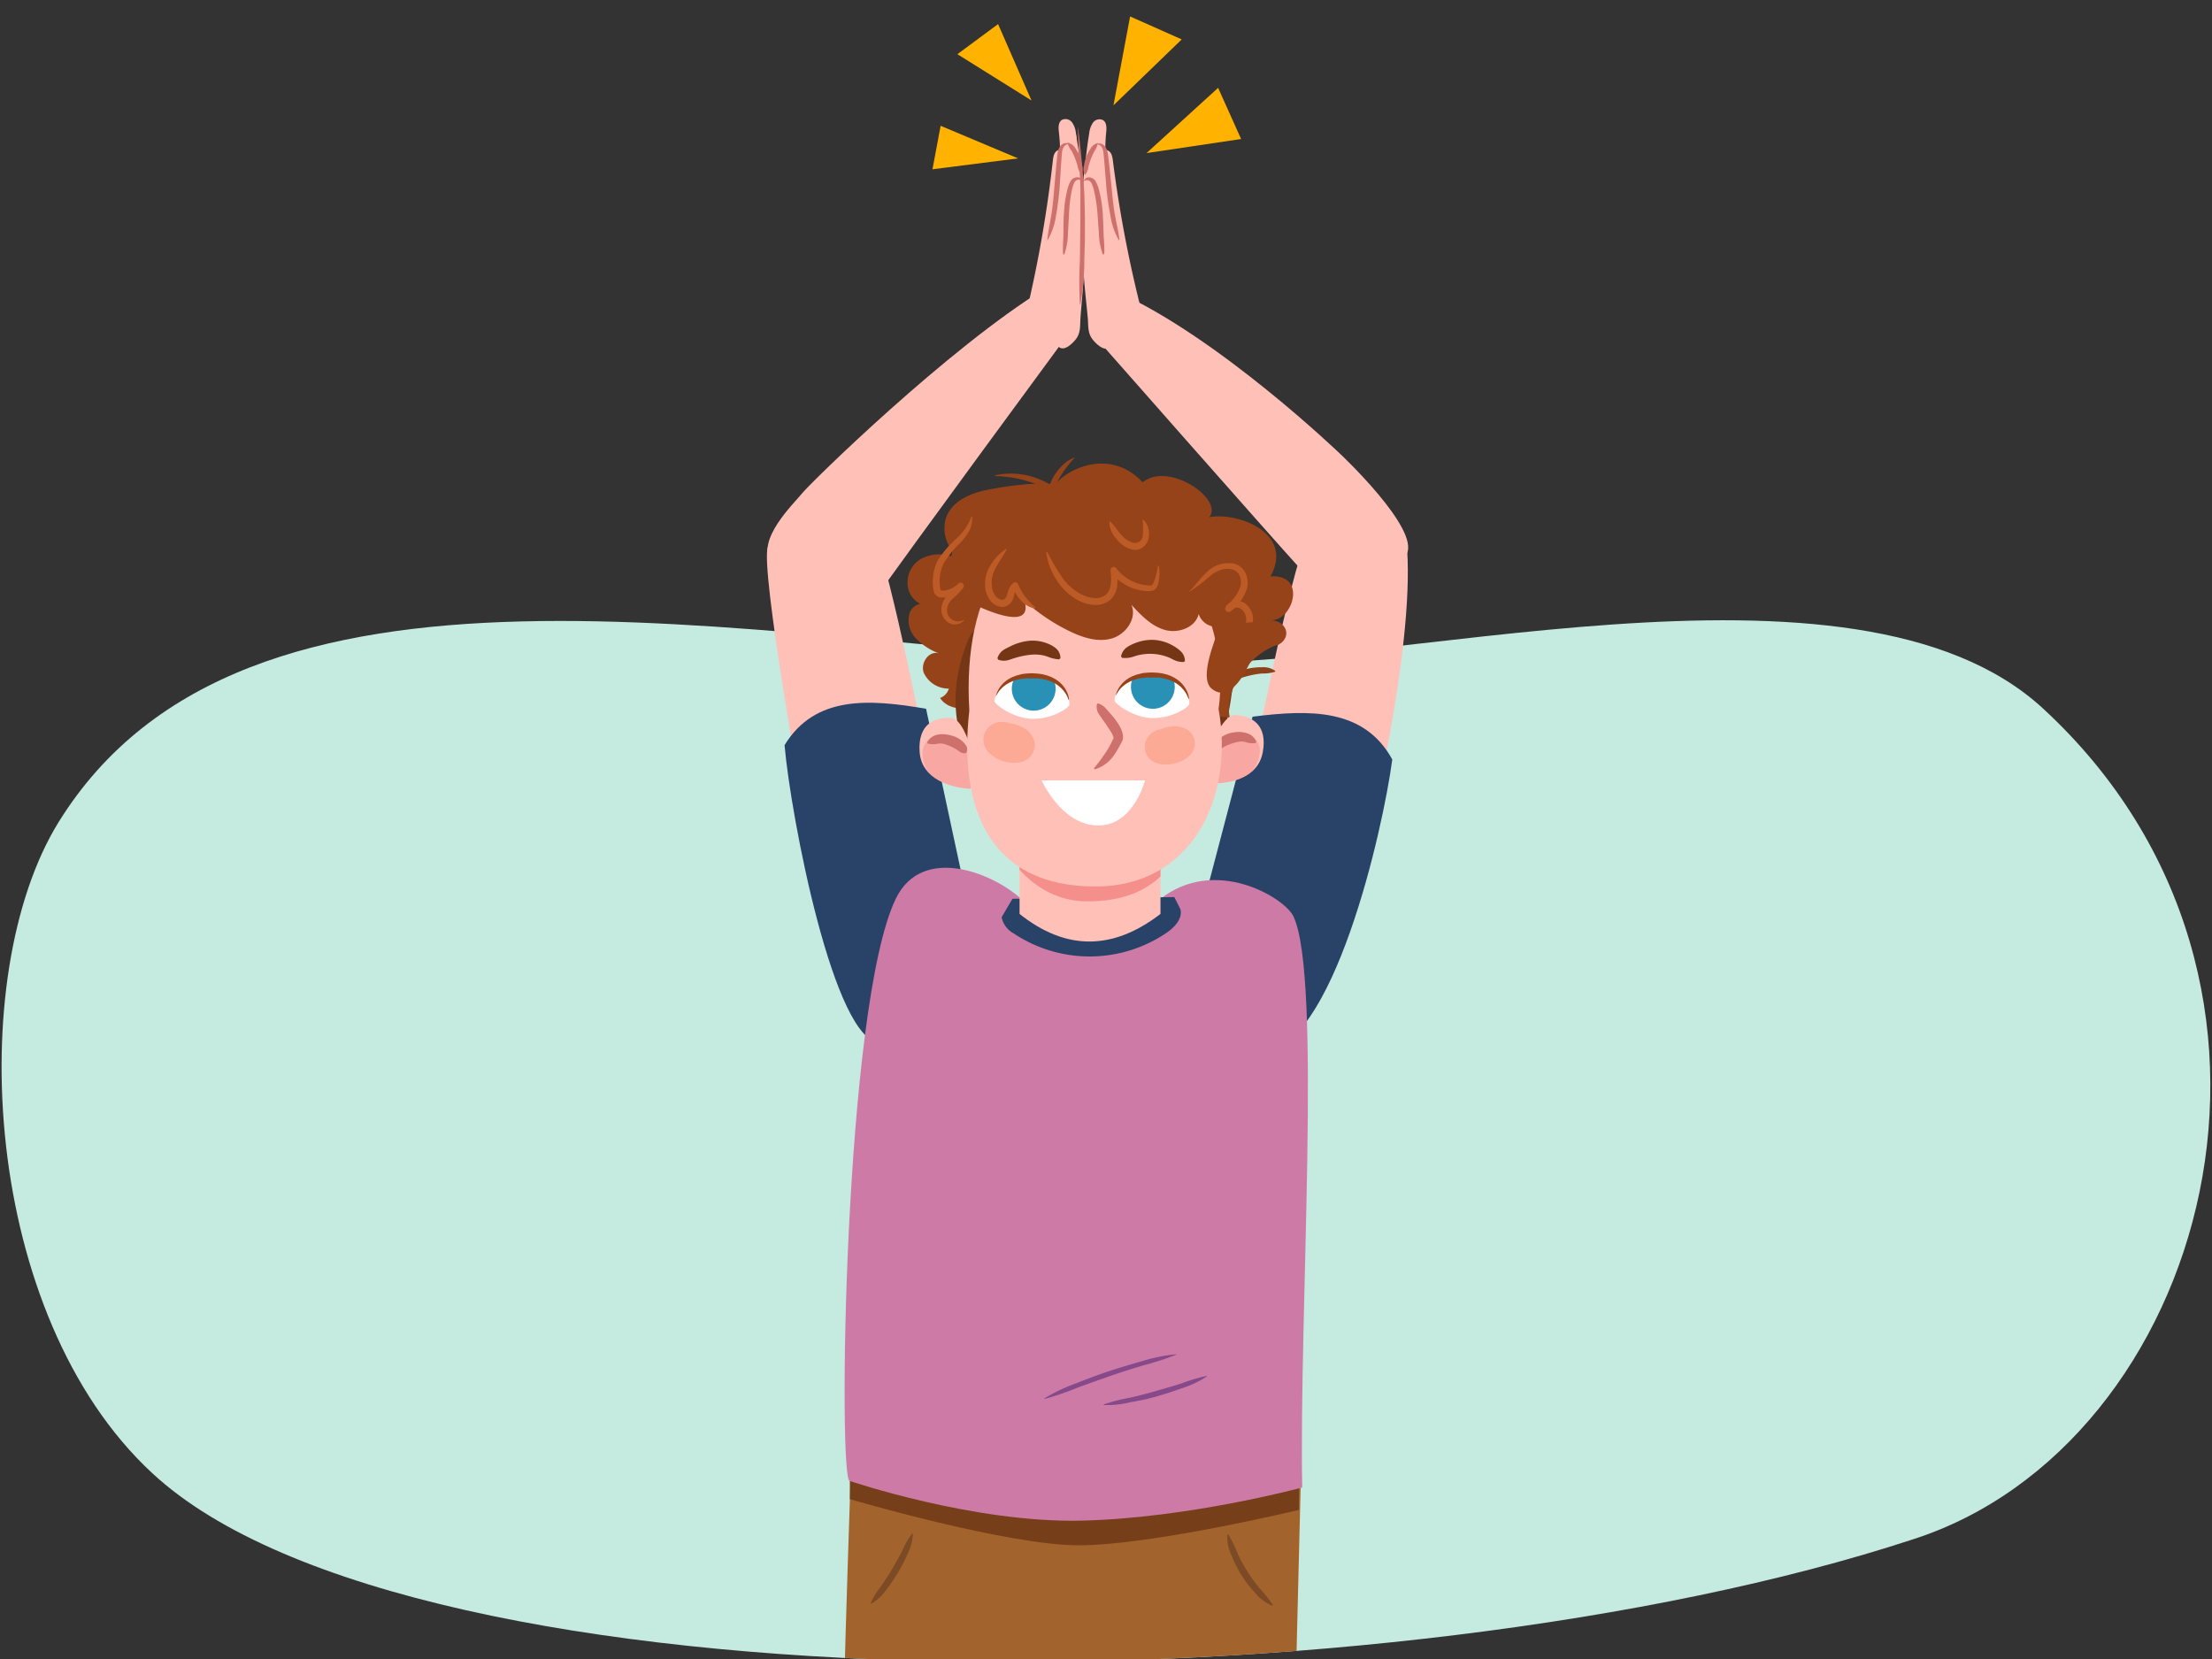<svg xmlns="http://www.w3.org/2000/svg" xmlns:xlink="http://www.w3.org/1999/xlink" width="380" height="285" viewBox="0 0 380 285"><rect x="0" y="0" width="380" height="285" fill="#333333" stroke="none"/><defs><clipPath id="a"><path d="M351,121.74C318.49,91.68,315.14,0,194.88.4,49.82.92,42.1,89.51,10.08,141.26-6.19,167.55-3.11,226,26.17,253.09c45.06,41.78,213.5,40.55,302.37,11.38C379,248.37,402.11,168.92,351,121.74Z" fill="none"/></clipPath><clipPath id="b"><path d="M199.36,157c-8.14,6.27-16.22,6.38-24.21,0V140.16h24.21Z" fill="#ffc0b8"/></clipPath><clipPath id="c"><path d="M163.47,123.34c-2.85-.22-5.81,1-5.49,5.81s5.54,6.12,8.39,6.34S166.32,123.57,163.47,123.34Z" fill="#ffc0b8"/></clipPath><clipPath id="d"><path d="M212.15,122.83c2.86.11,5.66,1.66,4.78,6.4s-6.2,5.44-9.06,5.34S209.29,122.73,212.15,122.83Z" fill="#ffc0b8"/></clipPath><clipPath id="e"><path d="M191.47,120.36c0,.45,3.22,3,6.62,3s6.21-1.92,6.23-2.44c.05-2.77-3.07-4.89-6.48-4.89S191.45,118.11,191.47,120.36Z" fill="#fff"/></clipPath><clipPath id="f"><path d="M170.86,120.49c0,.45,3.22,3,6.62,3s6.22-1.92,6.23-2.44c.06-2.77-3.07-4.89-6.48-4.89S170.84,118.24,170.86,120.49Z" fill="#fff"/></clipPath></defs><path d="M351,121.74c-32.54-30.06-113.9-5.85-153.13-7.91-70.44-3.69-155.8-24.32-187.82,27.43C-6.19,167.55-3.11,226,26.17,253.09c45.06,41.78,213.5,40.55,302.37,11.38C379,248.37,402.11,168.92,351,121.74Z" fill="#c5eae0"/><polygon points="196.96 26.3 209.26 15.09 213.21 23.88 196.96 26.3" fill="#ffb300"/><polygon points="191.28 18.1 203.01 6.77 194.14 2.83 191.28 18.1" fill="#ffb300"/><polygon points="164.47 9.31 171.46 4.14 177.2 17.26 164.47 9.31" fill="#ffb300"/><polygon points="174.9 27.21 161.59 21.61 160.19 29.08 174.9 27.21" fill="#ffb300"/><g clip-path="url(#a)"><path d="M234.93,144.35s8-32.28,6.8-50c-.27-4-14.38-4.15-16.71-2.55s-9.14,36.36-9.14,36.36Z" fill="#ffc0b8"/><path d="M205.86,158.58s.08,22.72,10.55,22.42c12.59-.36,21.19-38.53,22.77-50.53-4.84-8.82-14.17-8.59-24-7.35Z" fill="#294268"/><path d="M191.79,50.08c-3.36-.75-2.76,8.81-2.76,8.81s28.73,32.64,34.45,38.93,14.09,4.86,18.16-2.61C244,90.9,230.26,78,230.26,78S209.4,57.94,191.79,50.08Z" fill="#ffc0b8"/><path d="M186.11,31.75a14.41,14.41,0,0,1,1.32-6.13,1,1,0,0,1,.58-.56c.45-.08.77.42.9.85.64,2.08.15,4.31.26,6.48a30.33,30.33,0,0,0,1.18,5.71,49.78,49.78,0,0,1,1,19.93c-.11.71-.38,1.75-1.23,1.86s-1.9-.92-2.43-1.59c-.86-1.08-.71-2.37-.82-3.66-.22-2.41-.51-4.8-.67-7.21s-.25-4.93-.26-7.4,0-4.91.16-7.37C186.07,32.36,186.09,32.06,186.11,31.75Z" fill="#ffc0b8"/><path d="M187.11,22.94a4,4,0,0,1,.64-1.85,1.37,1.37,0,0,1,1.74-.45c.65.41.62,1.36.54,2.13-1.08,10.54,4.16,21,3.16,31.5a2.32,2.32,0,0,1-.3,1.07,1.83,1.83,0,0,1-1.44.66c-2.31.15-3.75-1.58-4.49-3.56a18.34,18.34,0,0,1-.57-4.73q-.4-4-.46-8c-.05-2.65,0-5.3.19-7.94s.45-5.27.84-7.89Z" fill="#ffc0b8"/><path d="M188.3,27.14c.37-.79,1.16-1.63,2-1.3.63.26.8,1.05.88,1.72a211.6,211.6,0,0,0,4.57,24.49,24.62,24.62,0,0,1,1,6.35,3.64,3.64,0,0,1-1,2.73c-1.39,1.19-3.57.14-4.76-1.25-2.48-2.87-3.18-6.88-3.24-10.67s.39-7.62-.19-11.38a20.62,20.62,0,0,1-.53-4.42,15.82,15.82,0,0,1,.37-1.58c.12-.72,0-1.47.12-2.21A9,9,0,0,1,188.3,27.14Z" fill="#ffc0b8"/><path d="M186.25,31a.86.86,0,0,1,.87-.53,1.33,1.33,0,0,1,1,.53,5.71,5.71,0,0,1,.71,1.78,20.32,20.32,0,0,1,.59,3.6c.08,1.21.12,2.41.16,3.59s.18,2.35.13,3.56h-.3c.06-.12.11-.25.19-.38a.07.07,0,0,1,.08,0,.08.08,0,0,1,0,0c0,.14,0,.28,0,.42a.15.15,0,0,1-.28.06l0-.06a12.19,12.19,0,0,1-.63-3.57l-.25-3.57A25.31,25.31,0,0,0,188,33a6.35,6.35,0,0,0-.51-1.56A.93.93,0,0,0,187,31a.65.65,0,0,0-.69.09.06.06,0,0,1-.08,0A.07.07,0,0,1,186.25,31Z" fill="#ce706b"/><path d="M188.45,24.71a1.13,1.13,0,0,1,1.18.24,2,2,0,0,1,.61,1.09c.17.77.2,1.47.3,2.2l.46,4.35c.13,1.44.28,2.88.53,4.31s.61,2.8.77,4.28a.06.06,0,0,1-.05.06.05.05,0,0,1-.05,0A11.76,11.76,0,0,1,190.76,37c-.3-1.45-.49-2.9-.66-4.36l-.35-4.36c-.06-.72-.13-1.48-.2-2.14a2,2,0,0,0-.29-.87,1,1,0,0,0-.79-.49.06.06,0,0,1-.05-.06A.05.05,0,0,1,188.45,24.71Z" fill="#ce706b"/><path d="M188.6,24.64A3.92,3.92,0,0,1,188,26a9.7,9.7,0,0,0-.58,1.27c-.17.44-.3.89-.43,1.35a3,3,0,0,1-.55,1.4.08.08,0,0,1-.1,0,0,0,0,0,1,0,0,2.23,2.23,0,0,1-.12-1.54,7.15,7.15,0,0,1,.37-1.5,5.87,5.87,0,0,1,.74-1.4,1.87,1.87,0,0,1,1.26-1s.07,0,.07.06Z" fill="#ce706b"/><path d="M137.76,137.39S130.63,97.79,131.9,94,147,88,149.23,89.74s8.46,32.6,8.46,32.6Z" fill="#ffc0b8"/><path d="M146.22,251.32s-2,56.31-1.59,65.42c.42,2.43,17.48,9.09,35.49.8l4.16-24.06,5.95,23.86s16.25,7.73,31.72-1.78l1.58-63.84Z" fill="#a3632d"/><path d="M223.14,250.13v9.26s-25.38,6.08-37.8,6.08S146,257.54,146,257.54v-8.2Z" fill="#773f19"/><path d="M166.79,157.61s-5,21.17-15.48,21.53c-8,.27-15.5-39.07-16.53-51.13,5.24-8.58,14.55-7.93,24.31-6.25Z" fill="#294268"/><path d="M189.82,153.2c-2.81,0-9.65,5.75-14,1.58-4.94-4.77-17.37-9.84-21.94-.37-8.93,18.49-9.92,100-7.91,100,0,0,21.35,7.25,39.82,6.82s37.92-5.69,37.92-5.69c-.58-30.06,3.41-87.89-1.52-98.13-1.57-3.26-13.51-10.4-22.92-2.93C197.09,156.27,193.48,153.2,189.82,153.2Z" fill="#ce7aa6"/><path d="M172.07,157.57a4.06,4.06,0,0,0,2.07,2.78,23.49,23.49,0,0,0,26.33-.15c1.34-.94,2.7-2.39,2.32-4l-1.06-2.09-27.8.29Z" fill="#294268"/><path d="M179.67,49.47c3.23-1.17,3.59,8.27,3.59,8.27s-28.32,38.48-33.17,45.46-12.56.41-17.56-6.47c-2.83-3.91,3.94-10.31,5.28-12S162.84,59.79,179.67,49.47Z" fill="#ffc0b8"/><path d="M156.82,263.45a7.78,7.78,0,0,1-.9,3.47,27.36,27.36,0,0,1-1.63,3.19,27,27,0,0,1-2,2.94,8.17,8.17,0,0,1-2.61,2.45l-.11-.1a14.34,14.34,0,0,1,1.86-3c.66-1,1.29-1.92,1.87-2.92s1.15-2,1.67-3a13.26,13.26,0,0,1,1.75-3.06Z" fill="#7c4a25"/><path d="M211,263.61a18.54,18.54,0,0,1,1.6,3.26,27.92,27.92,0,0,0,1.72,3.13,26.85,26.85,0,0,0,2.09,2.89,21.57,21.57,0,0,1,2.27,2.84l-.1.12a7.64,7.64,0,0,1-3-2.25,20.58,20.58,0,0,1-2.3-3,19.75,19.75,0,0,1-1.69-3.34,7.27,7.27,0,0,1-.75-3.65Z" fill="#7c4a25"/><path d="M202.09,232.71a48.86,48.86,0,0,1-5.68,1.85q-2.85.84-5.67,1.82t-5.62,2a48.25,48.25,0,0,1-5.65,1.94l-.05-.1a30.08,30.08,0,0,1,5.41-2.57q2.79-1.11,5.62-2.08c1.9-.62,3.82-1.19,5.74-1.73a28.57,28.57,0,0,1,5.87-1.19Z" fill="#864989"/><path d="M189.62,241.26a28.34,28.34,0,0,1,4.46-1.14c1.49-.34,3-.72,4.43-1.14s2.94-.83,4.4-1.31a30.74,30.74,0,0,1,4.41-1.31l0,.1a17.08,17.08,0,0,1-4.2,2c-1.45.52-2.92,1-4.41,1.43s-3,.74-4.51,1a16.55,16.55,0,0,1-4.61.48Z" fill="#864989"/><path d="M166.5,121c-1.22,1.31-4.05.49-5-1.1A2.42,2.42,0,0,0,163,118.3a4.7,4.7,0,0,1-4.31-2.73c-.61-1.71.92-3.87,2.62-3.32a10.77,10.77,0,0,1-4-2.62,4.44,4.44,0,0,1-1-4.47,2.62,2.62,0,0,1,3.92-1A4,4,0,0,1,156,101,4.69,4.69,0,0,1,158,96.14a6.55,6.55,0,0,1,5.4-.57l1-3.78a2.76,2.76,0,0,1,.67-1.42c.84-.77,2.26-.22,3.18.55A13.24,13.24,0,0,1,172,97a25.87,25.87,0,0,1,1.14,11.59c-.37,2.72-1.18,5.44-.68,8.18.46,2.5.16,2.59,1.11,4.72C172.07,120.84,168.83,118.47,166.5,121Z" fill="#96431a"/><path d="M212.45,111.62s-1.42,21.13-7.24,25.62-33.36.65-33.36.65-12.65-10.68-5.52-28C170.64,99.49,207.42,108.71,212.45,111.62Z" fill="#753616"/><path d="M211.28,123.29c-1.21-5.14,4-11.44,8.41-12.56,2.42-1.45,1.14-4.17-1.43-4.17,3.92.16,6.3-8,0-7.54,4.19-7.63-5.94-11.1-10.52-10.17,2.52-3.14-7-9.62-11.45-6-5.3-5.7-12.43-2.62-14.81.12-4.16,2.58-6.5,3.25-6.42,9.63s6.75,9.66,10.86,13.59C195.87,119.22,196,121.45,211.28,123.29Z" fill="#96431a"/><path d="M199.36,157c-8.14,6.27-16.22,6.38-24.21,0V140.16h24.21Z" fill="#ffc0b8"/><g clip-path="url(#b)"><path d="M172.69,146.07s4.52,8.67,13.87,8.77,13.36-4.14,15.63-7.79S172.69,146.07,172.69,146.07Z" fill="#f48f8c"/></g><path d="M163.47,123.34c-2.85-.22-5.81,1-5.49,5.81s5.54,6.12,8.39,6.34S166.32,123.57,163.47,123.34Z" fill="#ffc0b8"/><g clip-path="url(#c)"><ellipse cx="163.53" cy="131.66" rx="3.92" ry="6.1" transform="translate(-45.91 146.17) rotate(-42.8)" fill="#f48f8c" opacity="0.5"/></g><path d="M159.3,127.5a2.52,2.52,0,0,1,1.67-1.27,4.71,4.71,0,0,1,2.25.08,4.51,4.51,0,0,1,2,.94,4.6,4.6,0,0,1,.75.84,1.11,1.11,0,0,1,0,1.25l-.21.07a1.64,1.64,0,0,1-1-.34,3.5,3.5,0,0,0-.63-.43,8.59,8.59,0,0,0-1.43-.66,3,3,0,0,0-1.46-.25,4,4,0,0,1-1.89,0Z" fill="#ce706b"/><path d="M212.15,122.83c2.86.11,5.66,1.66,4.78,6.4s-6.2,5.44-9.06,5.34S209.29,122.73,212.15,122.83Z" fill="#ffc0b8"/><g clip-path="url(#d)"><ellipse cx="211.14" cy="131.09" rx="6.1" ry="3.92" transform="translate(-34.48 168.99) rotate(-40.61)" fill="#f48f8c" opacity="0.5"/></g><path d="M215.72,127.64a3.86,3.86,0,0,1-1.88-.2,3.35,3.35,0,0,0-1.49.08,8.68,8.68,0,0,0-1.49.5,3.36,3.36,0,0,0-.68.35,1.65,1.65,0,0,1-1,.23l-.19-.1a1.13,1.13,0,0,1,.17-1.23,5.5,5.5,0,0,1,.85-.75,4.6,4.6,0,0,1,2.06-.72,4.73,4.73,0,0,1,2.24.19,2.46,2.46,0,0,1,1.51,1.45Z" fill="#ce706b"/><path d="M209.34,121.8c2.72,15.13-4.48,30.49-21.14,30.49-18.24,0-23.58-13.39-21.68-30.23-1.26-21.08,7.83-33,21.51-33S211.51,106.38,209.34,121.8Z" fill="#ffc0b8"/><path d="M204.58,125.88c-1.29-1.42-3.52-1.33-5.18-.59l-.22,0a3.41,3.41,0,0,0-1.54.83,3,3,0,0,0-.78,3.25c.76,2.05,3.41,2.27,5.22,1.7a5.44,5.44,0,0,0,2.37-1.37A2.85,2.85,0,0,0,204.58,125.88Z" fill="#fca995"/><path d="M177.74,127.56c-.39-2-2.4-3.07-4.28-3.3l-.21-.08a3.63,3.63,0,0,0-1.82-.1,3.11,3.11,0,0,0-2.44,2.48c-.41,2.22,1.82,3.84,3.73,4.31a5.81,5.81,0,0,0,2.84,0A3,3,0,0,0,177.74,127.56Z" fill="#fca995"/><path d="M171.35,113.08c.41-1.32,1.39-1.62,2.3-2.09a9.37,9.37,0,0,1,3.06-.9,6.89,6.89,0,0,1,3.32.49,4.75,4.75,0,0,1,1.45.87,2.17,2.17,0,0,1,.69,1.62l-.22.2a6.57,6.57,0,0,1-1.48-.27,9.58,9.58,0,0,0-1.14-.39,7.3,7.3,0,0,0-2.38-.12,14.32,14.32,0,0,0-2.52.52c-.88.23-1.64.77-2.94.33Z" fill="#753616"/><path d="M188.61,120.82a3.18,3.18,0,0,1,1.47,1c.37.43.76.86,1.14,1.32a12,12,0,0,1,1.06,1.49,5.76,5.76,0,0,1,.43.9,2.85,2.85,0,0,1,.21,1.21,2.92,2.92,0,0,1-.07.39,2.74,2.74,0,0,1-.15.35l-.21.39c-.14.26-.28.53-.44.79a11,11,0,0,1-1,1.51,6.13,6.13,0,0,1-3,2l-.12-.19a30.35,30.35,0,0,0,2-2.68,16.2,16.2,0,0,0,.84-1.4q.18-.36.36-.75l.18-.39c0-.09,0,0,0,0l0,0a3.93,3.93,0,0,0-.51-1.12c-.28-.44-.59-.9-.91-1.37l-1-1.43a2.28,2.28,0,0,1-.45-1.86Z" fill="#ce706b"/><path d="M191.47,120.36c0,.45,3.22,3,6.62,3s6.21-1.92,6.23-2.44c.05-2.77-3.07-4.89-6.48-4.89S191.45,118.11,191.47,120.36Z" fill="#fff"/><g clip-path="url(#e)"><path d="M194.29,118a3.76,3.76,0,1,0,3.76-3.76A3.75,3.75,0,0,0,194.29,118Z" fill="#2891b5"/></g><path d="M191.71,119.46l.08-.16c.06-.11.15-.25.27-.44a5.05,5.05,0,0,1,.47-.61,3.53,3.53,0,0,1,.34-.32l.39-.33a8.55,8.55,0,0,1,1-.58c.18-.08.38-.15.57-.22l.6-.19.65-.13c.22,0,.45,0,.68-.08a5.47,5.47,0,0,1,.7,0h.36l.34,0c.25,0,.54,0,.75,0s.44,0,.66.09l.67.13.62.19.58.24c.18.1.37.18.53.29a5.22,5.22,0,0,1,.89.68,6.82,6.82,0,0,1,.64.73,4.82,4.82,0,0,1,.41.66c.08.2.16.35.2.46l.05.18h.09s0-.07,0-.19a3,3,0,0,0-.11-.51,5.14,5.14,0,0,0-.3-.76,5.23,5.23,0,0,0-.57-.88,5,5,0,0,0-.9-.87,6.27,6.27,0,0,0-.57-.38c-.2-.12-.42-.21-.63-.32l-.69-.26-.73-.18a9.93,9.93,0,0,0-1.53-.16,5,5,0,0,0-.77,0,6.48,6.48,0,0,0-.76.06c-.25,0-.5.06-.74.12l-.72.18-.66.26c-.21.1-.42.2-.61.31a5.57,5.57,0,0,0-1,.77,4.94,4.94,0,0,0-1.06,1.52,3.14,3.14,0,0,0-.22.68Z" fill="#96431a"/><path d="M170.86,120.49c0,.45,3.22,3,6.62,3s6.22-1.92,6.23-2.44c.06-2.77-3.07-4.89-6.48-4.89S170.84,118.24,170.86,120.49Z" fill="#fff"/><g clip-path="url(#f)"><path d="M173.82,118.31a3.76,3.76,0,1,0,3.76-3.75A3.76,3.76,0,0,0,173.82,118.31Z" fill="#2891b5"/></g><path d="M171.1,119.6l.08-.17.27-.43a3.84,3.84,0,0,1,.48-.61q.15-.17.33-.33a4.16,4.16,0,0,1,.39-.32,6,6,0,0,1,1-.58c.18-.09.37-.15.56-.23l.61-.19.64-.12c.23,0,.46-.05.68-.08a4.17,4.17,0,0,1,.71,0h.35l.35,0c.24,0,.53,0,.74,0l.66.09.67.13.63.19.58.25c.17.09.36.17.53.28a7,7,0,0,1,.88.68,6.85,6.85,0,0,1,.65.73,5.82,5.82,0,0,1,.4.66,3.57,3.57,0,0,1,.2.47l.05.17h.09s0-.07,0-.19a3,3,0,0,0-.11-.51,4.23,4.23,0,0,0-.3-.76,4.5,4.5,0,0,0-.57-.88,5,5,0,0,0-.9-.87c-.17-.14-.37-.25-.56-.38l-.64-.32-.69-.25-.73-.19a11.18,11.18,0,0,0-1.53-.16,5,5,0,0,0-.77,0,6.48,6.48,0,0,0-.76.06c-.25,0-.5.07-.74.12l-.71.19-.67.25c-.21.11-.41.2-.6.31a5.3,5.3,0,0,0-1,.77,5.21,5.21,0,0,0-.67.81,4.64,4.64,0,0,0-.38.72,3.51,3.51,0,0,0-.23.67Z" fill="#96431a"/><path d="M203.35,113.73a3.75,3.75,0,0,1-1.58-.31c-.4-.18-.77-.41-1.18-.55a8.47,8.47,0,0,0-2.46-.53,8.58,8.58,0,0,0-2.51.2c-.43.09-.83.26-1.26.37a4.42,4.42,0,0,1-1.6.1l-.18-.24a2.53,2.53,0,0,1,.91-1.5,6.06,6.06,0,0,1,1.47-.77,7.65,7.65,0,0,1,3.33-.57,7.57,7.57,0,0,1,3.24,1,6.59,6.59,0,0,1,1.36,1,2.33,2.33,0,0,1,.67,1.64Z" fill="#753616"/><path d="M169.81,84.11c-2.92.55-6.27,1.87-7.32,4.91a6.2,6.2,0,0,0,2.7,7c2.2,1.37,4.93,1.46,7.54,1.26a18.46,18.46,0,0,0,9-2.73c3.48-2.33,6.83-7.47,3.44-10S173.69,83.39,169.81,84.11Z" fill="#96431a"/><path d="M176,103.2a32.41,32.41,0,0,0,7.63,5.18c2.28,1.12,4.88,2,7.33,1.31s4.42-3.46,3.4-5.79c1.64,1.77,3.39,3.62,5.7,4.3s5.31-.37,5.86-2.72a3.2,3.2,0,0,0,4.14,2,4.55,4.55,0,0,0,2.74-4.07,8.29,8.29,0,0,0-1.55-4.87c-3.47-5.27-9.36-10.3-15.47-11.86a24.87,24.87,0,0,0-19.63,3.95c-2.62,1.92-5.13,4-7.74,6-2.2,1.63-3,6.25-3,6.25S177.85,109.67,176,103.2Z" fill="#96431a"/><path d="M184.16,87a26.37,26.37,0,0,0-3-2.19A18.79,18.79,0,0,0,178,83.17a21.53,21.53,0,0,0-3.4-1l-.89-.16-.91-.1-.93-.1c-.31,0-.62,0-.95-.05l0-.1a12.87,12.87,0,0,1,13.34,5.26Z" fill="#96431a"/><path d="M180,87.1a6.18,6.18,0,0,1,0-2.57,8.71,8.71,0,0,1,2.38-4.45,6.28,6.28,0,0,1,2.12-1.46l.07.08a17.65,17.65,0,0,0-4.5,8.42Z" fill="#96431a"/><path d="M210.3,117.33a3.31,3.31,0,0,1,1.8-1.6,10,10,0,0,1,2.25-.85,10.25,10.25,0,0,1,2.4-.25,3.44,3.44,0,0,1,2.32.62l0,.14a6.77,6.77,0,0,1-2.25.31,14.32,14.32,0,0,0-2.16.36,13.91,13.91,0,0,0-2.08.65,6.55,6.55,0,0,1-2.16.74Z" fill="#8c4219"/><path d="M177.78,104.53a4.24,4.24,0,0,1-2.37-1.34,8.33,8.33,0,0,1-1.48-2.32l.83.23c-.35.26-.45.72-.62,1.42a2.2,2.2,0,0,1-1.74,1.74,2.6,2.6,0,0,1-2.19-1,4.24,4.24,0,0,1-.92-2,6.06,6.06,0,0,1,.81-4.06,8.6,8.6,0,0,1,2.71-2.88.09.09,0,0,1,.11,0,.11.11,0,0,1,0,.08c-.6,1.19-1.37,2.19-1.92,3.26a5.1,5.1,0,0,0-.57,3.37c.17,1.07,1,2.09,1.84,2a.69.69,0,0,0,.44-.26,1.59,1.59,0,0,0,.31-.64c.09-.27.17-.61.32-1a2.4,2.4,0,0,1,.77-1h0a.53.53,0,0,1,.74.12.67.67,0,0,1,.06.12,9.05,9.05,0,0,0,1.2,2.12,12.09,12.09,0,0,0,1.71,1.82.07.07,0,0,1,0,.1A.07.07,0,0,1,177.78,104.53Z" fill="#bc5b26"/><path d="M179.93,94.88a41.93,41.93,0,0,0,2.47,4.21,9.06,9.06,0,0,0,3.48,3.07,5.71,5.71,0,0,0,2.16.58,2.75,2.75,0,0,0,1.92-.56c1-.85,1-2.58.82-4.15a.56.56,0,0,1,.49-.63.56.56,0,0,1,.51.23,7.51,7.51,0,0,0,4.49,2.81,7.8,7.8,0,0,0,1.32.14.45.45,0,0,0,.34-.11,1.16,1.16,0,0,0,.27-.48,10.64,10.64,0,0,0,.71-2.73.09.09,0,0,1,.09-.07.09.09,0,0,1,.06.06,6.62,6.62,0,0,1-.09,3,2.09,2.09,0,0,1-.36.81,1.3,1.3,0,0,1-1,.47,5.77,5.77,0,0,1-1.57-.1,8.44,8.44,0,0,1-5.2-3.13l1-.4a10.83,10.83,0,0,1,.09,2.62,3.78,3.78,0,0,1-1.25,2.57,3.89,3.89,0,0,1-2.74.82,6.54,6.54,0,0,1-2.6-.72,10.07,10.07,0,0,1-3.82-3.53,11.41,11.41,0,0,1-1.78-4.74.06.06,0,0,1,.06-.08A.07.07,0,0,1,179.93,94.88Z" fill="#bc5b26"/><path d="M190.74,89.6c.8.75,1.2,1.56,1.86,2.25a4.21,4.21,0,0,0,2.15,1.41,1.35,1.35,0,0,0,1.56-1.13,16.47,16.47,0,0,0,0-2.78.08.08,0,0,1,.09-.08l0,0a3.4,3.4,0,0,1,.94,3.08,2.74,2.74,0,0,1-.92,1.61,2.39,2.39,0,0,1-1.88.47,4.94,4.94,0,0,1-2.77-1.89,4.14,4.14,0,0,1-1.18-2.91.09.09,0,0,1,.09-.08Z" fill="#bc5b26"/><path d="M204.33,101.55c1.07-1,1.89-2.29,3.07-3.34A5.23,5.23,0,0,1,212,96.83a3,3,0,0,1,2,1.68,4,4,0,0,1,.22,2.57,8.23,8.23,0,0,1-2.75,3.91.6.6,0,0,1-.92-.74h0a2.13,2.13,0,0,1,1.59-1,2.61,2.61,0,0,1,1.74.4,3.41,3.41,0,0,1,1.37,2.93,5.07,5.07,0,0,1-3.59,4.67.52.52,0,0,1-.65-.35.53.53,0,0,1,.08-.46h0a1.49,1.49,0,0,1,1.48-.52,2,2,0,0,1,1.23.72,1.88,1.88,0,0,1,.42,1.37,2.67,2.67,0,0,1-.44,1.23,4.4,4.4,0,0,1-1.79,1.52,18.42,18.42,0,0,0-1.91,1.06.08.08,0,0,1-.11,0,.08.08,0,0,1,0-.09,8.9,8.9,0,0,1,1.67-1.47,4.37,4.37,0,0,0,1.36-1.46,1.3,1.3,0,0,0,0-1.49,1.11,1.11,0,0,0-.63-.37.48.48,0,0,0-.49.15l-.56-.81a4,4,0,0,0,2.76-3.68,2.3,2.3,0,0,0-.88-2,1.26,1.26,0,0,0-1.66.23l-.92-.75a7.16,7.16,0,0,0,2.46-3.29,2.94,2.94,0,0,0-.11-1.86,2,2,0,0,0-1.31-1.11,3.49,3.49,0,0,0-1.94.09,5.51,5.51,0,0,0-1.8,1,25.71,25.71,0,0,1-3.59,2.74.08.08,0,0,1-.1,0A.08.08,0,0,1,204.33,101.55Z" fill="#bc5b26"/><path d="M167,88.81a4.31,4.31,0,0,1-.54,2.45,10.31,10.31,0,0,1-1.49,2,16.36,16.36,0,0,0-2.9,3.62,7,7,0,0,0-.52,4.32.51.51,0,0,0,.07.2s.08,0,.21.06a3.3,3.3,0,0,0,1-.14,4.18,4.18,0,0,0,1.8-1.07h0a.55.55,0,0,1,.78,0,.56.56,0,0,1,.07.7,11.77,11.77,0,0,1-1.77,1.86,2.78,2.78,0,0,0-1,1.78,2,2,0,0,0,.7,1.76,2,2,0,0,0,2.05.2.07.07,0,0,1,.1,0,.06.06,0,0,1,0,.08A2.11,2.11,0,0,1,163,107a2.63,2.63,0,0,1-1.28-2.48,3.76,3.76,0,0,1,1.25-2.46,10.62,10.62,0,0,0,1.58-1.71l.87.67a5.28,5.28,0,0,1-2.27,1.41,4,4,0,0,1-1.39.22,1.44,1.44,0,0,1-.91-.34,1.53,1.53,0,0,1-.47-.85,8.21,8.21,0,0,1,.67-5.09,17.27,17.27,0,0,1,3.19-3.79,9.53,9.53,0,0,0,2.62-3.78.07.07,0,0,1,.09-.05A.11.11,0,0,1,167,88.81Z" fill="#bc5b26"/><path d="M208.6,110.21a4.61,4.61,0,0,1,1.18-2,5.27,5.27,0,0,1,2.67-1c1.92-.32,4-.62,5.74.26l-4.27,7.9c-1,1.88-3.25,4.92-5.68,3C206.24,116.93,208,112,208.6,110.21Z" fill="#96431a"/><path d="M178.94,134.07H196.7s-2,7.89-8.19,7.74S178.94,134.07,178.94,134.07Z" fill="#fff"/><path d="M186,31.67a14.61,14.61,0,0,0-1.42-6.11c-.14-.24-.32-.5-.59-.55-.45-.08-.76.43-.89.86-.6,2.09-.07,4.31-.16,6.48a29.56,29.56,0,0,1-1.09,5.73A49.62,49.62,0,0,0,181.19,58c.12.71.41,1.75,1.26,1.84s1.89-.94,2.41-1.62c.83-1.09.66-2.39.76-3.68.18-2.41.43-4.8.55-7.22s.17-4.93.15-7.4S186.2,35,186,32.58Z" fill="#ffc0b8"/><path d="M184.83,22.87a3.82,3.82,0,0,0-.66-1.84,1.4,1.4,0,0,0-1.75-.43c-.65.43-.6,1.37-.51,2.14,1.25,10.53-3.82,21-2.66,31.55a2.34,2.34,0,0,0,.32,1.07A1.87,1.87,0,0,0,181,56c2.32.1,3.73-1.64,4.44-3.64a18.74,18.74,0,0,0,.5-4.73q.33-4,.33-8c0-2.65-.1-5.29-.31-7.93s-.54-5.27-1-7.88C185,23.52,184.89,23.2,184.83,22.87Z" fill="#ffc0b8"/><path d="M183.72,27.09c-.39-.78-1.2-1.61-2-1.27-.62.27-.78,1.06-.85,1.74a214.93,214.93,0,0,1-4.18,24.56,24.14,24.14,0,0,0-.92,6.36,3.59,3.59,0,0,0,1,2.71c1.41,1.17,3.57.08,4.74-1.32,2.43-2.91,3.07-6.93,3.07-10.72s-.51-7.62,0-11.38a21.35,21.35,0,0,0,.45-4.43,12.87,12.87,0,0,0-.4-1.57c-.12-.72,0-1.48-.15-2.21A9,9,0,0,0,183.72,27.09Z" fill="#ffc0b8"/><path d="M185.73,31a.67.67,0,0,0-.7-.08.88.88,0,0,0-.47.44,6.53,6.53,0,0,0-.48,1.58,25.2,25.2,0,0,0-.42,3.49L183.47,40a12.12,12.12,0,0,1-.58,3.57l0,.06a.14.14,0,0,1-.27-.05,3,3,0,0,1,0-.42.06.06,0,0,1,.06-.06l.05,0c.07.12.13.25.2.38h-.31c-.07-1.21.06-2.37.07-3.56s0-2.39.11-3.59a20.16,20.16,0,0,1,.53-3.61A5.51,5.51,0,0,1,184,31a1.3,1.3,0,0,1,1-.54.83.83,0,0,1,.88.52.06.06,0,0,1,0,.07A0,0,0,0,1,185.73,31Z" fill="#ce706b"/><path d="M183.5,24.77a1,1,0,0,0-.77.5,2,2,0,0,0-.28.88c-.06.66-.12,1.43-.17,2.14L182,32.66c-.15,1.46-.32,2.92-.59,4.37A11.81,11.81,0,0,1,180,41.22a.05.05,0,0,1-.08,0,.05.05,0,0,1,0-.05c.14-1.49.48-2.87.7-4.3s.36-2.86.47-4.31l.39-4.35c.09-.74.11-1.44.26-2.21a2,2,0,0,1,.6-1.1,1.13,1.13,0,0,1,1.18-.25,0,0,0,0,1,0,.07A.05.05,0,0,1,183.5,24.77Z" fill="#ce706b"/><path d="M185.2,22c.34,2.52.57,5,.8,7.55.12,1.25.21,2.54.28,3.8l.1,3.8,0,3.8-.11,3.8a41,41,0,0,1-.68,7.57.06.06,0,0,1-.07,0,0,0,0,0,1,0,0,66.3,66.3,0,0,1,0-7.59l.08-7.57,0-3.79c.05-1.27-.07-2.5-.12-3.78q-.18-3.78-.32-7.58a.06.06,0,0,1,0-.06A.06.06,0,0,1,185.2,22Z" fill="#ce706b"/><path d="M183.45,24.52a1.85,1.85,0,0,1,1.27.93,6,6,0,0,1,.76,1.38,7.91,7.91,0,0,1,.4,1.5,2.29,2.29,0,0,1-.1,1.54.07.07,0,0,1-.09,0l0,0a3.06,3.06,0,0,1-.58-1.38,11.71,11.71,0,0,0-.45-1.34,9.06,9.06,0,0,0-.59-1.26,4.09,4.09,0,0,1-.68-1.3.08.08,0,0,1,0-.08Z" fill="#ce706b"/></g></svg>